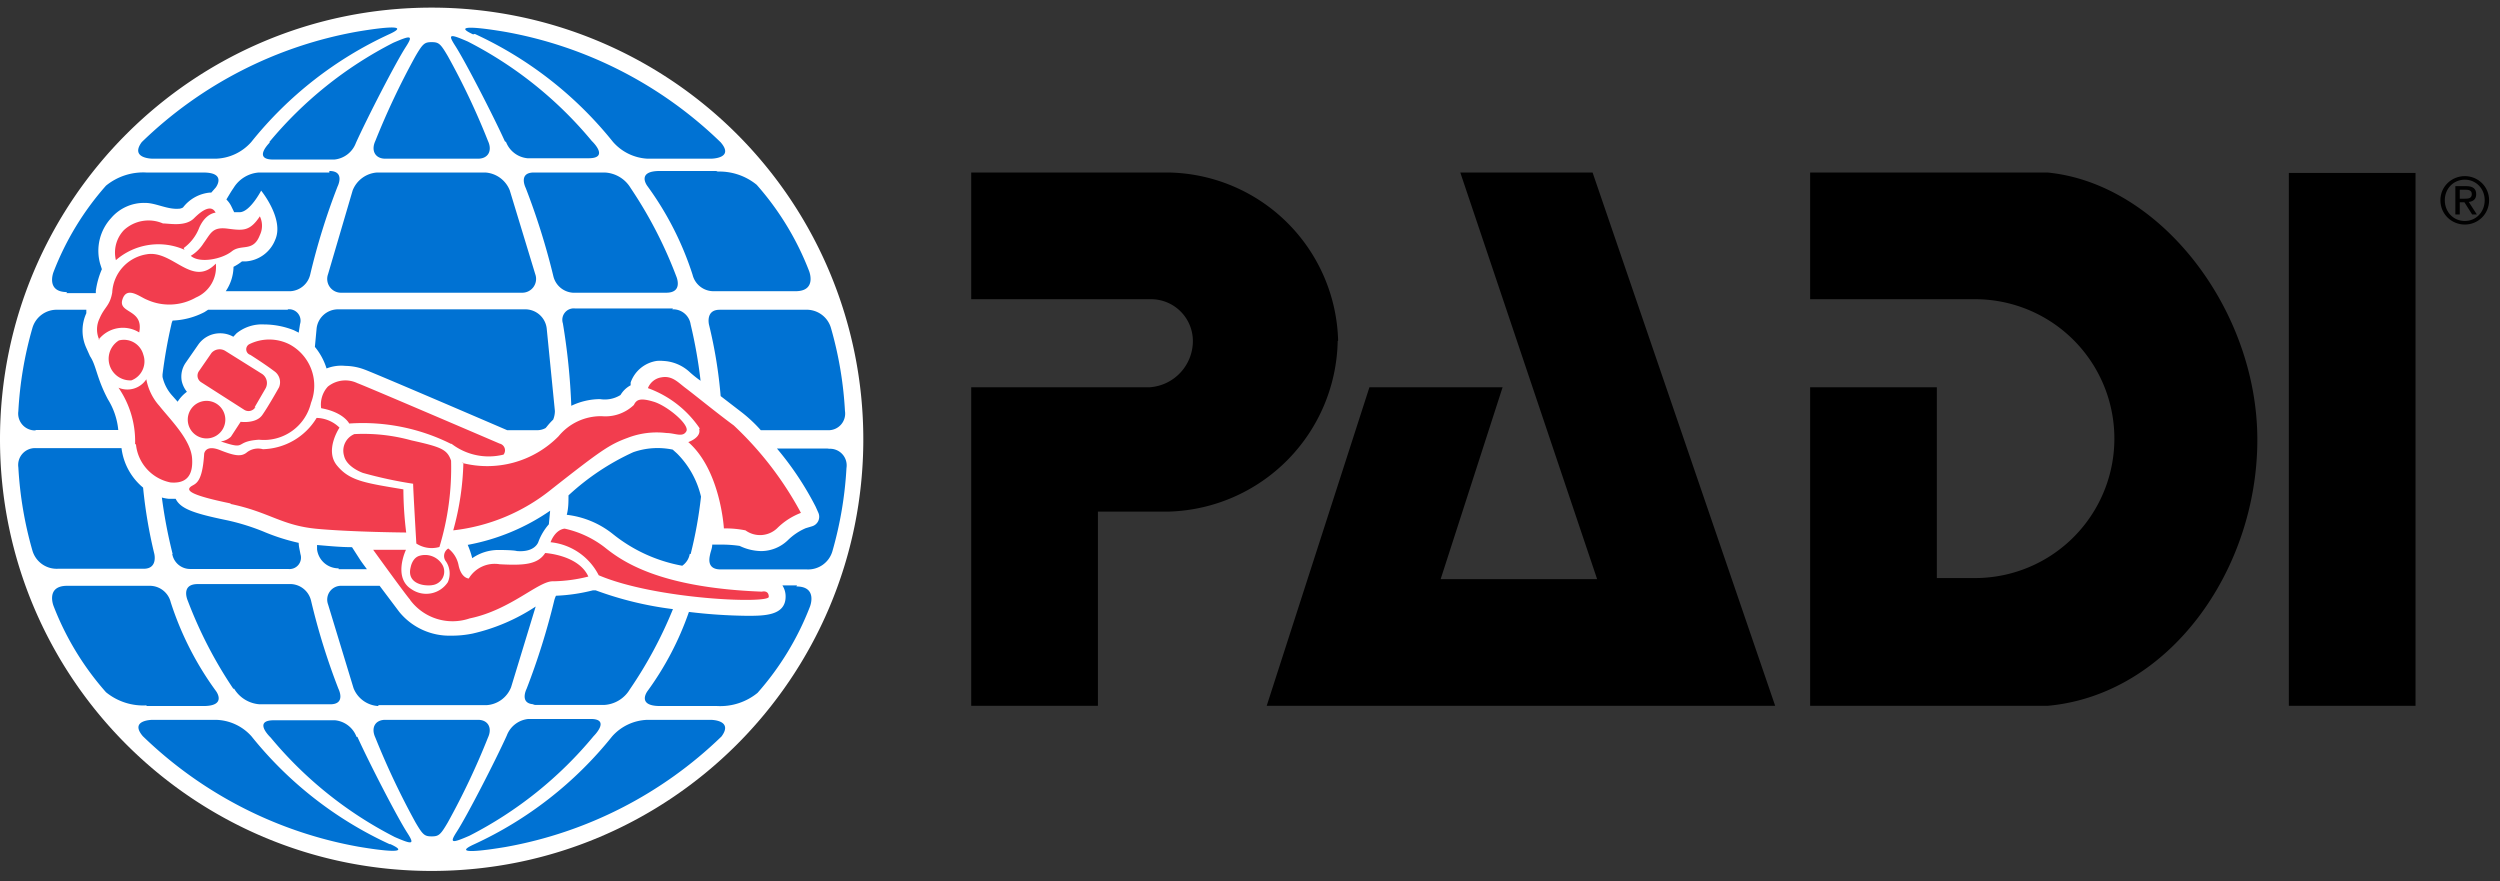 <svg width="139" height="49" fill="none" xmlns="http://www.w3.org/2000/svg"><rect width="100%" height="100%" fill="#333333" stroke="none"/><path d="M24 .424c-13.255 0-24 10.745-24 24s10.745 24 24 24 24-10.745 24-24a24 24 0 0 0-24-24Z" fill="#fff"/><path d="M9.6 30.807a26.906 26.906 0 0 1-.6-3.144c.13.035.262.059.396.072h.372c.276.564 1.032.816 2.892 1.2.723.16 1.43.385 2.112.672.595.244 1.209.436 1.836.576 0 .204.06.408.096.624a.636.636 0 0 1-.684.828h-5.424a1.008 1.008 0 0 1-1.02-.84l.024.012ZM26.976 9.591h-6a1.572 1.572 0 0 0-1.368.996l-1.368 4.656a.768.768 0 0 0 .756 1.032h10.02a.768.768 0 0 0 .744-1.032l-1.416-4.656a1.572 1.572 0 0 0-1.368-.996Zm-8.664 0H14.4a1.8 1.8 0 0 0-1.416.864c-.144.204-.264.42-.396.636.107.106.196.227.264.36l.168.348h.3c.576 0 1.2-1.2 1.2-1.2s1.296 1.584.78 2.736a1.896 1.896 0 0 1-1.644 1.2h-.204a2.861 2.861 0 0 1-.468.3 2.483 2.483 0 0 1-.432 1.356h3.6a1.2 1.2 0 0 0 1.092-.912 36.957 36.957 0 0 1 1.524-4.908s.444-.864-.456-.864v.084Zm21.6-.084h-3.228c-1.32 0-.696.828-.696.828a17.36 17.36 0 0 1 2.52 4.944 1.2 1.2 0 0 0 1.2.912h4.524c1.2 0 .756-1.116.756-1.116a15.837 15.837 0 0 0-2.916-4.8 3.276 3.276 0 0 0-2.256-.732l.096-.036Zm-2.496 7.644H31.98a.636.636 0 0 0-.684.828c.254 1.517.41 3.048.468 4.584a3.743 3.743 0 0 1 1.596-.372c.395.064.8-.017 1.14-.228.134-.229.33-.416.564-.54v-.156c.224-.638.783-1.1 1.452-1.2.116-.011.232-.011.348 0a2.328 2.328 0 0 1 1.512.648c.184.163.376.315.576.456a26.69 26.69 0 0 0-.552-3.132.984.984 0 0 0-1.02-.84l.036-.048Zm.984 13.656c.265-1.05.457-2.116.576-3.192a5.015 5.015 0 0 0-1.332-2.4l-.24-.216a4.103 4.103 0 0 0-2.196.144 13.62 13.62 0 0 0-3.6 2.4c0 .36 0 .72-.096 1.08.95.11 1.85.489 2.592 1.092a8.592 8.592 0 0 0 3.828 1.74c.223-.154.374-.392.42-.66l.048.012Zm-8.784 8.388H33.6a1.776 1.776 0 0 0 1.416-.864 23.602 23.602 0 0 0 2.4-4.464 19.209 19.209 0 0 1-4.296-1.044h-.156a9.87 9.87 0 0 1-2.052.3 1.49 1.49 0 0 0-.096.264 38.874 38.874 0 0 1-1.536 4.908s-.444.864.456.864l-.12.036Zm-16.596-.9a1.8 1.8 0 0 0 1.416.864h3.924c.9 0 .456-.864.456-.864a37.003 37.003 0 0 1-1.524-4.908 1.2 1.2 0 0 0-1.092-.912h-5.208c-.972 0-.552.924-.552.924a24.005 24.005 0 0 0 2.532 4.896h.048Zm26.988-21.072c-.792 0-.588.828-.588.828.32 1.305.537 2.633.648 3.972l1.2.924a7.94 7.94 0 0 1 1.032.972h3.72a.924.924 0 0 0 .96-1.068 20.764 20.764 0 0 0-.78-4.62 1.404 1.404 0 0 0-1.416-1.008h-4.776Zm-24 0h-4.44l-.204.132a4.177 4.177 0 0 1-1.764.468.743.743 0 0 0-.072.216 27.44 27.44 0 0 0-.492 2.784v.132c.09.4.285.769.564 1.068l.276.312c.136-.214.311-.401.516-.552a1.46 1.46 0 0 1-.288-.6 1.356 1.356 0 0 1 .216-1.008l.708-1.02c.275-.39.723-.622 1.2-.624.26-.003.518.063.744.192l.18-.192c.433-.348.98-.524 1.536-.492.567.003 1.13.113 1.656.324l.264.132.072-.468a.636.636 0 0 0-.684-.828l.012.024Zm14.388 1.032a1.2 1.2 0 0 0-1.2-1.056H18.804a1.2 1.2 0 0 0-1.2 1.056l-.096 1.032c.293.354.513.762.648 1.2a2.22 2.22 0 0 1 1.044-.144 3.12 3.12 0 0 1 1.068.204c.48.168 7.044 2.988 7.932 3.372h1.68a.96.96 0 0 0 .456-.12l.072-.084c.107-.136.223-.264.348-.384.063-.152.095-.315.096-.48l-.456-4.596Zm6.648-1.98c.972 0 .552-.924.552-.924a23.99 23.99 0 0 0-2.532-4.896 1.776 1.776 0 0 0-1.464-.864h-3.912c-.9 0-.456.864-.456.864a38.87 38.87 0 0 1 1.536 4.908 1.2 1.2 0 0 0 1.08.912h5.196Zm-11.04 14.016c.104.241.188.49.252.744a2.544 2.544 0 0 1 1.452-.456c.072 0 .828 0 1.032.06 1.044.084 1.2-.528 1.2-.528a3.14 3.14 0 0 1 .576-.96l.072-.756a11.88 11.88 0 0 1-4.56 1.896h-.024Zm-7.176 1.356H20.4c-.168-.228-.312-.42-.396-.552l-.432-.672c-.66 0-1.344-.072-1.944-.12v.24a1.2 1.2 0 0 0 1.2 1.056v.048Zm2.22 7.56h6a1.572 1.572 0 0 0 1.368-.996l1.368-4.488a10.692 10.692 0 0 1-3.492 1.5 5.704 5.704 0 0 1-1.2.12 3.6 3.6 0 0 1-2.892-1.32l-1.092-1.452h-2.112a.768.768 0 0 0-.756 1.032l1.416 4.656c.223.57.757.959 1.368.996l.024-.048Zm-1.224 1.764a1.428 1.428 0 0 0-1.2-.924h-3.396c-1.2 0-.18.96-.18.96a21.926 21.926 0 0 0 6.9 5.532c.996.432 1.116.42.708-.216-.576-.888-2.16-3.972-2.784-5.352h-.048Zm6.756-.948h-5.16c-.564 0-.804.444-.552.984a43.348 43.348 0 0 0 2.232 4.716c.408.696.504.78.9.78s.492-.084.9-.78a40.923 40.923 0 0 0 2.232-4.716c.252-.54 0-.984-.552-.984Zm-4.92 6.912a21.181 21.181 0 0 1-7.68-6 2.736 2.736 0 0 0-1.98-.912H8.484s-1.32 0-.54.912a23.089 23.089 0 0 0 12 6.144c1.2.204 3.048.444 1.764-.144h-.048Zm11.34-6s.996-.972-.18-.96h-3.444a1.428 1.428 0 0 0-1.2.924c-.624 1.38-2.208 4.464-2.784 5.352-.408.636-.288.648.708.216 2.652-1.356 5-3.238 6.9-5.532ZM46.02 24.94H43.2a17.085 17.085 0 0 1 2.148 3.228l.156.348a.552.552 0 0 1-.348.744l-.36.108a3.23 3.23 0 0 0-.996.672 2.148 2.148 0 0 1-1.476.6 2.845 2.845 0 0 1-1.2-.288 6.969 6.969 0 0 0-.924-.072h-.6c0 .192-.084.372-.12.552-.036.18-.204.828.588.828h4.8a1.404 1.404 0 0 0 1.416-1.02c.432-1.505.694-3.055.78-4.62a.924.924 0 0 0-.96-1.068l-.084-.012ZM8.148 39.255h3.168c1.32 0 .696-.828.696-.828a17.366 17.366 0 0 1-2.52-4.944 1.2 1.2 0 0 0-1.2-.912h-4.56c-1.2 0-.756 1.116-.756 1.116a15.841 15.841 0 0 0 2.916 4.8 3.276 3.276 0 0 0 2.256.732v.036Zm31.368.768H36a2.736 2.736 0 0 0-1.968.924 21.18 21.18 0 0 1-7.68 6c-1.284.588.552.348 1.764.144a23.088 23.088 0 0 0 12-6.144c.684-.924-.6-.924-.6-.924Zm4.8-7.476H43.5c.12.186.183.403.18.624 0 1.068-1.2 1.068-2.148 1.068a29.3 29.3 0 0 1-3.228-.216A16.798 16.798 0 0 1 36 38.427s-.624.828.696.828h3.168a3.276 3.276 0 0 0 2.256-.732 15.84 15.84 0 0 0 2.916-4.8s.444-1.116-.756-1.116l.036-.06ZM28.128 7.875c.19.513.656.871 1.2.924h3.396c1.2 0 .18-.96.18-.96a21.924 21.924 0 0 0-6.9-5.532c-.996-.432-1.116-.42-.708.216.576.888 2.16 3.972 2.784 5.352h.048ZM7.992 31.623c.792 0 .588-.828.588-.828a26.52 26.52 0 0 1-.624-3.684 3.384 3.384 0 0 1-1.2-2.196H1.98a.936.936 0 0 0-.96 1.068c.086 1.565.348 3.114.78 4.62.178.628.764 1.05 1.416 1.02h4.776Zm13.428-22.8h5.16c.564 0 .804-.444.552-.984A39.94 39.94 0 0 0 24.9 3.123c-.408-.696-.504-.78-.9-.78s-.492.084-.9.78a42.23 42.23 0 0 0-2.232 4.716c-.252.54 0 .984.552.984Zm4.98-6.936a21.18 21.18 0 0 1 7.68 6c.487.56 1.18.897 1.92.936h3.528s1.332 0 .54-.912a23.004 23.004 0 0 0-12-6.144c-1.2-.204-3.048-.444-1.764.144l.096-.024ZM15.012 7.911s-.996.96.18.96h3.396a1.428 1.428 0 0 0 1.2-.924c.624-1.38 2.208-4.464 2.784-5.352.408-.636.288-.648-.708-.216a21.925 21.925 0 0 0-6.9 5.532h.048ZM1.98 23.907h4.596A3.936 3.936 0 0 0 6 22.203c-.636-1.2-.636-1.86-.996-2.4l-.204-.456a2.316 2.316 0 0 1 0-1.932v-.192H3.216a1.404 1.404 0 0 0-1.416 1.02 20.772 20.772 0 0 0-.78 4.62.936.936 0 0 0 .96 1.068v-.024ZM8.484 8.823H12a2.736 2.736 0 0 0 1.968-.924 21.18 21.18 0 0 1 7.68-6c1.284-.588-.552-.348-1.764-.144a23.004 23.004 0 0 0-12 6.144c-.684.924.6.924.6.924Zm-4.8 7.476h1.644v-.132a4.62 4.62 0 0 1 .336-1.2l-.096-.3a2.688 2.688 0 0 1 .612-2.544 2.4 2.4 0 0 1 1.908-.84c.564 0 1.2.36 1.812.324a.505.505 0 0 0 .276-.072 2.136 2.136 0 0 1 1.5-.828h.072L12 10.42s.624-.828-.696-.828H8.148a3.276 3.276 0 0 0-2.256.732 15.839 15.839 0 0 0-2.916 4.8s-.444 1.116.756 1.116l-.048.06Z" fill="#0072D3"/><path d="M5.532 18.916a1.38 1.38 0 0 1 0-1.2c.276-.66.576-.696.708-1.452a2.268 2.268 0 0 1 1.908-2.124c1.452-.264 2.544 1.884 3.852.516a1.836 1.836 0 0 1-1.104 1.884 3 3 0 0 1-2.736.12c-.396-.156-1.116-.78-1.356 0s1.2.516.936 1.824a1.716 1.716 0 0 0-2.256.396m4.728-5.088c.391-.285.691-.676.864-1.128.36-.816.912-.84.912-.84-.228-.456-.72-.168-1.2.312s-1.356.288-1.728.288a2.016 2.016 0 0 0-2.172.372 1.812 1.812 0 0 0-.444 1.668 3.6 3.6 0 0 1 3.816-.576m2.616.096c.54-.444 1.2.06 1.572-.912a1.2 1.2 0 0 0 0-1.044c-.564.852-.948.792-1.8.684-.852-.108-.924.264-1.332.816-.178.284-.42.522-.708.696.48.432 1.716.192 2.268-.24Zm-6.264 4.944a1.2 1.2 0 0 0 .696 2.22c.57-.219.863-.852.66-1.428a1.116 1.116 0 0 0-1.356-.792Zm.948 5.784a2.4 2.4 0 0 0 1.92 2.112c.816.072 1.272-.312 1.2-1.344-.072-1.032-1.2-2.136-1.812-2.904a3.06 3.06 0 0 1-.732-1.488 1.26 1.26 0 0 1-1.548.468c.632.92.956 2.016.924 3.132m3.972-2.4a1.044 1.044 0 1 0 0 2.088 1.044 1.044 0 0 0 0-2.088Zm2.664.372.612-1.056a.612.612 0 0 0-.192-.816l-2.052-1.284a.6.6 0 0 0-.756.12l-.696 1.008a.432.432 0 0 0 .108.612l2.4 1.536a.445.445 0 0 0 .636-.156M12.84 24.28a.996.996 0 0 1-.564.264c1.536.516.684 0 2.124-.096a2.688 2.688 0 0 0 2.892-2.052 2.604 2.604 0 0 0-1.2-3.252 2.496 2.496 0 0 0-2.244 0 .324.324 0 0 0 .072.588s.816.516 1.32.9c.294.196.41.572.276.9 0 0-.588 1.056-.936 1.548-.348.492-1.2.372-1.2.372l-.54.828Zm0 3.744c2.16.456 2.82 1.2 4.8 1.38 1.98.18 4.944.204 4.944.204-.1-.796-.151-1.598-.156-2.4-2.172-.36-3-.48-3.696-1.332-.696-.852.144-2.1.144-2.1a1.884 1.884 0 0 0-1.272-.54 3.6 3.6 0 0 1-2.988 1.74 1.008 1.008 0 0 0-.924.204c-.3.216-.648.168-1.464-.156s-.876.204-.876.204c-.108 1.8-.564 1.644-.78 1.86-.216.216.144.468 2.232.9m12.288-3.324a3.396 3.396 0 0 0 2.904.612.384.384 0 0 0-.216-.612s-7.44-3.192-7.908-3.36a1.548 1.548 0 0 0-1.644.192 1.476 1.476 0 0 0-.372 1.2c1.26.228 1.56.852 1.56.852 1.96-.135 3.92.258 5.676 1.14m-2.124 2.136c0 .348.18 3.396.18 3.396.38.247.849.317 1.284.192a15.09 15.09 0 0 0 .648-4.8c-.216-.624-.54-.756-2.208-1.128a9.983 9.983 0 0 0-3.168-.348.996.996 0 0 0-.576 1.2c.144.648 1.056.96 1.056.96.915.256 1.845.457 2.784.6M24 32.536a.756.756 0 0 0 .6-1.128 1.116 1.116 0 0 0-1.284-.504c-.396.12-.48.624-.48.624-.228.852.6 1.08 1.2 1.008m1.728-6.804a15.31 15.31 0 0 1-.564 3.756 10.572 10.572 0 0 0 5.472-2.292c2.748-2.16 3.216-2.484 4.236-2.856a4.488 4.488 0 0 1 2.148-.264c.48 0 .9.264 1.104-.096.204-.36-1.056-1.416-1.812-1.644-.756-.228-.96-.12-1.104.18a2.292 2.292 0 0 1-1.788.624 3.048 3.048 0 0 0-2.4 1.116 5.568 5.568 0 0 1-5.388 1.476m13.2-1.896c.156.492-.6.744-.6.744 1.8 1.572 1.98 4.8 1.98 4.8.403-.007.805.029 1.2.108a1.38 1.38 0 0 0 1.752-.108 3.804 3.804 0 0 1 1.332-.864 18.886 18.886 0 0 0-3.732-4.86c-.948-.696-2.256-1.764-2.676-2.076-.42-.312-.744-.708-1.344-.6a.96.96 0 0 0-.756.6 5.891 5.891 0 0 1 2.892 2.256M22.8 33.352a2.94 2.94 0 0 0 3.312 1.032c2.28-.468 3.84-2.1 4.644-2.064.66-.011 1.317-.1 1.956-.264-.54-1.2-2.4-1.308-2.4-1.308-.42.648-1.2.696-2.532.624a1.68 1.68 0 0 0-1.716.792s-.408 0-.564-.72a1.548 1.548 0 0 0-.576-.948.492.492 0 0 0-.12.732 1.2 1.2 0 0 1 .096 1.14 1.44 1.44 0 0 1-2.016.396c-1.056-.648-.312-2.196-.312-2.196h-1.824s1.8 2.496 2.052 2.772m10.488-1.356c3.156 1.344 9.456 1.596 9.456 1.2 0-.396-.384-.288-.384-.288-5.7-.216-7.764-1.68-8.748-2.472a5.604 5.604 0 0 0-2.22-1.032c-.552.072-.78.756-.78.756a3.384 3.384 0 0 1 2.676 1.836Z" fill="#F23D4E"/><path d="M88.548 9.592 98.7 39.244H70.428l5.712-17.712h7.404L80.1 32.2h8.7L81.192 9.592h7.356Zm25.296 0h-13.2v7.044h9.228a7.75 7.75 0 0 1 6.614 11.685 7.75 7.75 0 0 1-6.746 3.819h-2.052V21.532h-7.044v17.712h13.2c6.78-.612 11.664-7.56 11.664-14.796s-5.4-14.244-11.664-14.856ZM74.4 18.94a9.6 9.6 0 0 0-9.384-9.348H54v7.044h10.032a2.328 2.328 0 0 1 2.292 2.304 2.58 2.58 0 0 1-2.4 2.592H54v17.712h7.044v-10.8h3.972a9.672 9.672 0 0 0 9.36-9.48l.024-.024Zm59.904-9.324h-7.044v29.628h7.044V9.616Z" fill="#000"/><path fill-rule="evenodd" clip-rule="evenodd" d="M135.686 11.131c0-.76.62-1.339 1.358-1.339.734 0 1.35.58 1.35 1.34 0 .773-.616 1.353-1.35 1.353-.738 0-1.358-.58-1.358-1.354Zm.245 0c0 .659.483 1.156 1.113 1.156.622 0 1.105-.497 1.105-1.156 0-.644-.483-1.141-1.105-1.141-.63 0-1.113.497-1.113 1.141Zm.587.792V10.35h.608c.375 0 .551.148.551.45 0 .284-.18.403-.414.428l.45.695h-.263l-.428-.677h-.259v.677h-.245Zm.245-1.375v.5h.255c.216 0 .414-.01.414-.259 0-.209-.18-.241-.345-.241h-.324Z" fill="#000"/></svg>